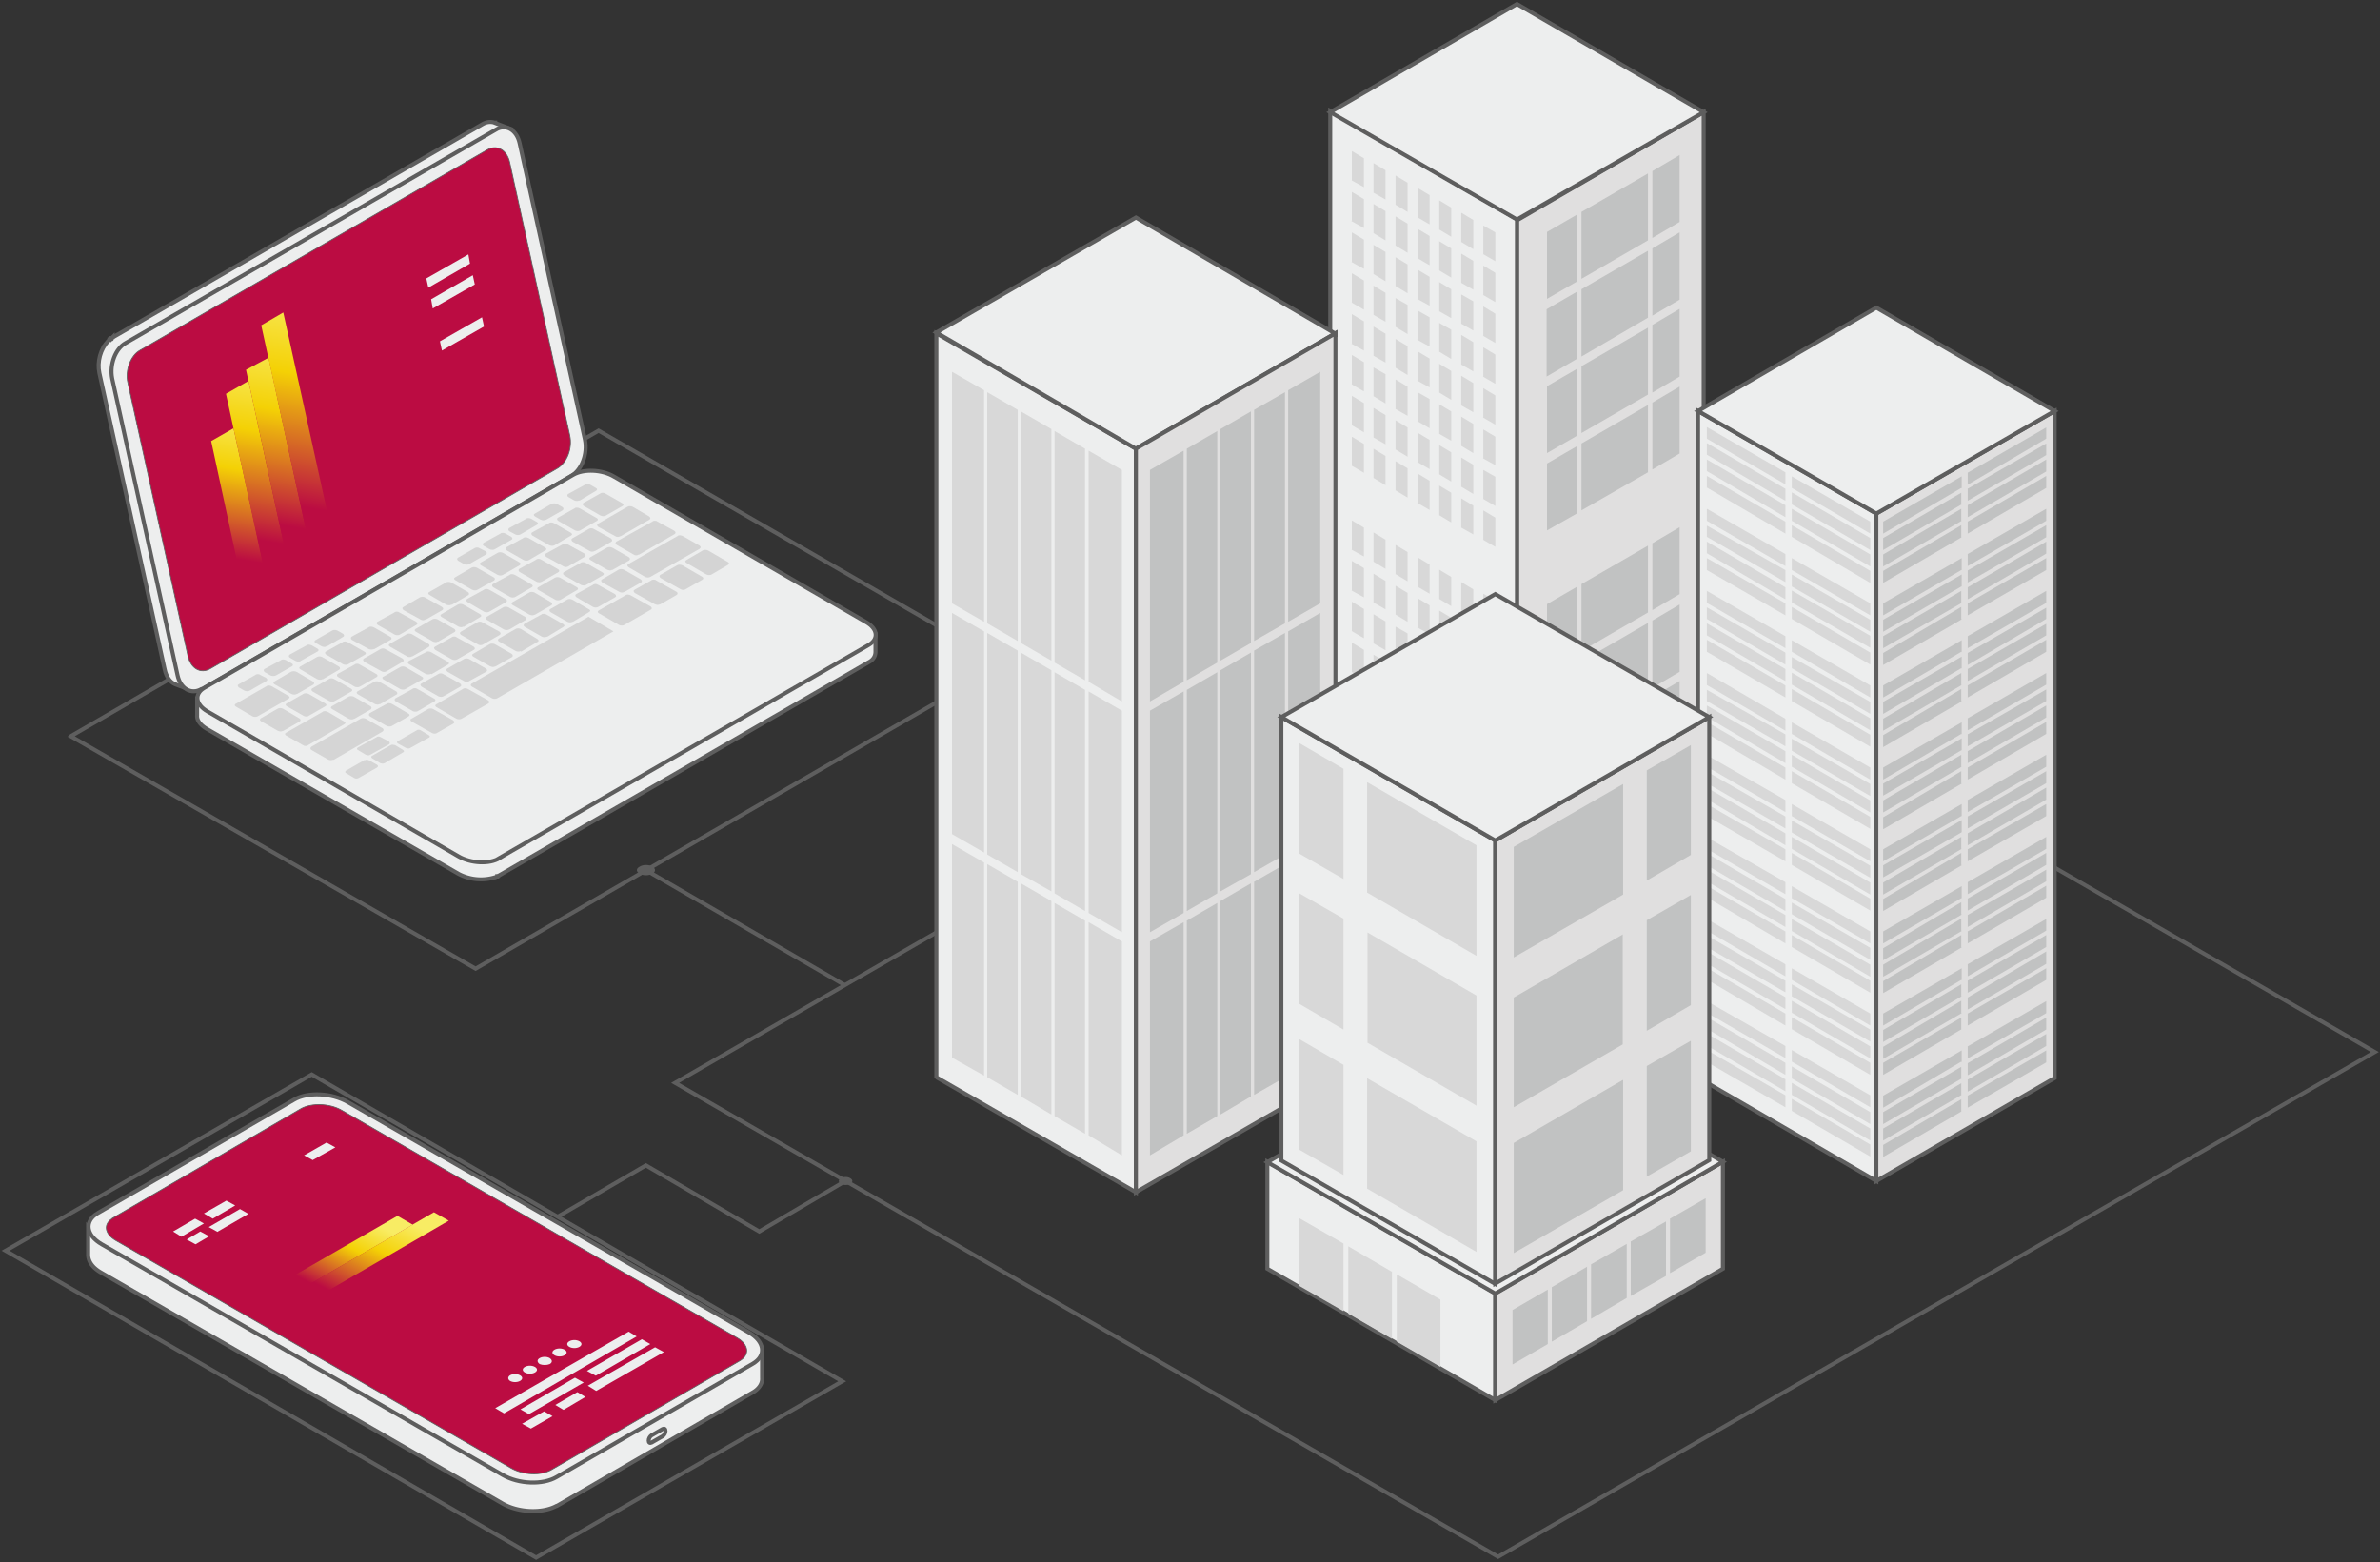 <svg xmlns="http://www.w3.org/2000/svg" fill="none" viewBox="0 0 594 390">
  <rect x="0" y="0" width="594" height="390" fill="#333333" stroke="none"/>
  <path stroke="#5E5E5E" stroke-miterlimit="22.9" d="m1.4 312.2 76.4-44 61.5 35.6 70.9 41-76.4 44L1.4 312.2Z" clip-rule="evenodd"/>
  <path fill="#EDEEEE" fill-rule="evenodd" stroke="#5E5E5E" stroke-miterlimit="22.9" d="m139 375.9 49-28.4c1.5-.9 2.3-2.2 2.2-3.5v-7l-2.7 3.1-.6-.3-100-57.6a15 15 0 0 0-13.5-.5L25 309.6l-3-3.3v6.9c0 1.6 1 3.2 3.3 4.5l100.1 57.6c4 2.3 10 2.5 13.5.6Z" clip-rule="evenodd"/>
  <path fill="#EDEEEE" fill-rule="evenodd" stroke="#5E5E5E" stroke-miterlimit="22.9" d="m165.4 358.5-2.8 1.6c-.4.2-.7 0-.7-.5s.3-1 .7-1.3l2.8-1.6c.4-.2.7 0 .7.5s-.3 1-.7 1.3Zm-141-55.7 49-28.3c3.4-2 9.4-1.7 13.4.6l100.1 57.5c4 2.3 4.4 5.8 1 7.8l-49 28.3c-3.4 2-9.4 1.8-13.4-.5L25.4 310.6c-4-2.3-4.4-5.8-1-7.8Z" clip-rule="evenodd"/>
  <path fill="#BB0C42" fill-rule="evenodd" stroke="#5E5E5E" stroke-miterlimit="22.9" stroke-width=".2" d="m28.2 304 47-27.3c2.6-1.4 7-1.3 10 .4l98.7 56.8c3 1.7 3.3 4.3.7 5.8l-47 27.2c-2.6 1.5-7 1.3-10-.4L29 309.7c-3-1.7-3.3-4.3-.7-5.7Z" clip-rule="evenodd"/>
  <path fill="#EDEEEE" fill-rule="evenodd" d="m125.8 352.8 33.1-19.2-2-1.2-33.3 19.1 2.2 1.3Zm23-5.6 16.9-9.7-2.2-1.2-16.8 9.6 2.1 1.3Zm-8.1 4.7 5.4-3.2-2-1.2-5.5 3.2 2 1.2Zm-8.2 4.7 5.4-3.1-2.1-1.2-5.5 3.1 2.2 1.2Zm16.2-13.2 13.6-7.9-2.1-1.2-13.7 7.9 2.2 1.2ZM132 353l13.7-7.9-2.2-1.2-13.6 7.9 2.1 1.2Zm10.1-16.8c.7.4 1.8.4 2.5 0s.7-1 0-1.4c-.7-.4-1.8-.4-2.5 0s-.7 1 0 1.4Zm-3.7 2.1c.7.4 1.8.4 2.5 0s.7-1 0-1.4c-.7-.4-1.8-.4-2.5 0s-.7 1 0 1.4Zm-3.7 2.2c.7.3 1.8.3 2.5 0 .7-.4.7-1 0-1.5-.7-.4-1.8-.4-2.5 0s-.7 1 0 1.5Zm-3.7 2.1c.7.4 1.8.4 2.5 0s.7-1 0-1.4c-.7-.4-1.8-.4-2.5 0s-.7 1 0 1.4Zm-3.7 2.1c.7.4 1.8.4 2.5 0s.7-1 0-1.4c-.7-.4-1.8-.4-2.5 0-.6.4-.6 1 0 1.4Zm-74.2-40.5 5.6-3.3-2.2-1.2-5.6 3.2 2.2 1.3Zm-7.8 4.5 5.6-3.3-2.2-1.2-5.5 3.2 2.1 1.3ZM78 289.6l5.7-3.2-2.2-1.2-5.6 3.2 2.2 1.2Zm-23.6 17.8L62 303l-2.1-1.2-7.8 4.5 2.2 1.2Zm-5.6 3.2 3.4-2-2.2-1.2-3.4 2 2.2 1.2Z" clip-rule="evenodd"/>
  <path fill="#5E5E5E" fill-rule="evenodd" d="M162.8 218.1c-.9.5-2.3.5-3.1 0-1-.5-1-1.3 0-1.8.8-.5 2.2-.5 3.1 0 .9.5.9 1.3 0 1.8Z" clip-rule="evenodd"/>
  <path fill="url(#a)" fill-rule="evenodd" d="m73.2 322.9 29.8-17.2-3.8-2.2-29.8 17.2 3.8 2.2Z" clip-rule="evenodd"/>
  <path fill="url(#b)" fill-rule="evenodd" d="m77 325 35-20.3-3.7-2.1-35.1 20.3 3.7 2.1Z" clip-rule="evenodd"/>
  <path fill="#5E5E5E" fill-rule="evenodd" d="M212.2 295.5c-.6.4-1.7.4-2.4 0-.6-.4-.6-1 0-1.4.7-.4 1.8-.4 2.4 0 .7.4.7 1 0 1.4Z" clip-rule="evenodd"/>
  <path stroke="#5E5E5E" stroke-miterlimit="22.9" d="m17.8 183.7 131.6-76.2 101 58.2-131.7 76.1-101-58Z" clip-rule="evenodd"/>
  <path fill="#EDEEEE" fill-rule="evenodd" stroke="#5E5E5E" stroke-miterlimit="22.9" d="M28 84.3 120.4 31c1-.6 2.1-.7 3-.4h.2v.1L127 32l-3 1.4v.2l11.2 50.7 5.1 23.3c.8 3.4-.7 7.4-3.3 9l-90 51.8.4 3.8-3.7-1.4c-1.2-.5-2.2-1.8-2.6-3.7l-16.3-74c-.6-2.8.3-6 2.2-8l.1-.1.1-.1h.1v-.1h.1v-.1h.1l.1-.1h.1v-.1h.1v-.1h.1l.2-.1v-.1Z" clip-rule="evenodd"/>
  <path fill="#EDEEEE" fill-rule="evenodd" stroke="#5E5E5E" stroke-miterlimit="22.9" d="m50.5 172 92.1-53.2c2.6-1.5 4.1-5.5 3.4-9l-16.3-74c-.7-3.4-3.5-5-6-3.4L31.4 85.6C28.8 87 27.3 91 28 94.5l16.3 74c.7 3.4 3.4 5 6 3.5Z" clip-rule="evenodd"/>
  <path fill="#fff" fill-rule="evenodd" d="m52.5 166.9 86.6-50c2.4-1.4 3.8-5 3.1-8.2l-15-68.2c-.7-3.1-3.2-4.5-5.6-3.1L35 87.4c-2.4 1.3-3.8 5-3.1 8.1l15 68.2c.7 3.2 3.2 4.6 5.6 3.2Z" clip-rule="evenodd"/>
  <path fill="#BB0C42" fill-rule="evenodd" stroke="#5E5E5E" stroke-miterlimit="22.9" stroke-width=".2" d="m52.5 166.9 86.6-50c2.4-1.4 3.8-5 3.1-8.2l-15-68.2c-.7-3.1-3.2-4.5-5.6-3.1L35 87.4c-2.4 1.3-3.8 5-3.1 8.1l15 68.2c.7 3.2 3.2 4.6 5.6 3.2Z" clip-rule="evenodd"/>
  <path fill="#EDEEEE" fill-rule="evenodd" stroke="#5E5E5E" stroke-miterlimit="22.9" d="m49.2 174.3 12.6-1.7 53.5-30.8.8-.5 27-15.6c2.6-1.5 7.2-1.3 10.2.4l57.6 33.3 7.6-1v4.3c0 1-.5 2-1.7 2.6l-92.2 53.2-.1.1h-.1l-.1.1h-.2v.1h-.1l-.2.1a12 12 0 0 1-9.4-.8L51.7 182c-1.7-1-2.6-2.2-2.5-3.4v-4.2Z" clip-rule="evenodd"/>
  <path fill="#EDEEEE" fill-rule="evenodd" stroke="#5E5E5E" stroke-miterlimit="22.9" d="m124.6 214.2 92.2-53.2c2.6-1.5 2.3-4.1-.8-5.8L153.3 119c-3-1.8-7.6-2-10.2-.5L51 171.7c-2.6 1.5-2.2 4.2.8 5.9l62.7 36.2c3 1.7 7.6 2 10.2.4Z" clip-rule="evenodd"/>
  <path fill="#D4D4D4" fill-rule="evenodd" d="m177.6 143.4 4.1-2.4c.4-.2.3-.5 0-.7l-5-2.9c-.4-.2-1-.2-1.3 0l-4.1 2.4c-.4.2-.3.5 0 .7l5 2.9c.4.2 1 .2 1.3 0Zm-6.5 3.7 4.2-2.4c.3-.2.3-.5 0-.7l-5-2.9c-.4-.2-1-.2-1.3 0l-4.2 2.4c-.3.2-.3.5.1.8l5 2.8c.3.2.9.2 1.2 0Zm-6.4 3.8 4.2-2.4c.3-.2.3-.6-.1-.8l-5-2.8c-.3-.3-1-.3-1.3 0l-4.1 2.3c-.4.2-.3.5 0 .8l5 2.8c.4.2 1 .3 1.3 0Zm-8.9-3.1 4.2-2.4c.3-.2.3-.5-.1-.8l-4.2-2.4c-.4-.2-1-.2-1.3 0l-4.1 2.4c-.4.2-.3.5 0 .8l4.2 2.3c.4.3 1 .3 1.3 0Zm-6.5 3.7 4.2-2.4c.4-.2.3-.5 0-.8l-4.2-2.3c-.4-.3-1-.3-1.3 0l-4.2 2.3c-.3.2-.3.5.1.8l4.1 2.4c.4.2 1 .2 1.3 0Zm-6.3 3.7 4-2.4c.4-.2.4-.5 0-.7l-4.1-2.4c-.4-.2-1-.3-1.4 0l-4.1 2.3c-.4.2-.3.6 0 .8l4.2 2.4c.4.2 1 .2 1.3 0Zm-6.5 3.8 4.1-2.5c.4-.2.3-.5 0-.7l-4.2-2.4c-.4-.2-1-.3-1.3 0l-4.2 2.3c-.3.2-.3.6.1.8l4.2 2.4c.3.2 1 .2 1.3 0Zm-6.5 3.7 4.2-2.5c.3-.1.3-.5-.1-.7L130 157c-.4-.2-1-.2-1.3 0l-4.2 2.4c-.3.2-.3.5 0 .7l4.2 2.4c.4.2 1 .2 1.3 0Zm-6.4 3.7 4.2-2.4c.3-.2.2-.6-.1-.8l-4.2-2.4c-.4-.2-1-.2-1.3 0l-4.1 2.4c-.4.2-.3.5 0 .7l4.2 2.4c.4.2 1 .3 1.3 0Zm-6.5 3.6 4.2-2.3c.4-.2.3-.6 0-.8l-4.2-2.4c-.4-.2-1-.2-1.3 0l-4.2 2.4c-.3.2-.3.5.1.8l4.1 2.3c.4.3 1 .3 1.3 0Zm-6.4 3.8 4.2-2.4c.3-.2.3-.5-.1-.8l-4.1-2.3c-.4-.3-1-.3-1.4 0l-4.1 2.3c-.4.2-.3.5 0 .8l4.2 2.4c.4.2 1 .2 1.3 0Zm-6.4 3.7 4.1-2.4c.4-.2.3-.5 0-.7l-4.2-2.4c-.4-.3-1-.3-1.3 0l-4.2 2.3c-.3.2-.3.6.1.8l4.2 2.4c.3.2 1 .2 1.3 0Zm-6.5 3.7 4.2-2.4c.3-.2.3-.5-.1-.7l-4.1-2.4c-.4-.2-1-.3-1.3 0l-4.2 2.3c-.3.2-.3.6 0 .8l4.2 2.4c.4.2 1 .2 1.3 0Zm48.5-35.2 4.2-2.4c.3-.2.3-.5-.1-.7l-4.2-2.4c-.3-.2-1-.3-1.3 0l-4.1 2.3c-.4.2-.3.6 0 .8l4.2 2.4c.4.2 1 .2 1.3 0Zm6.5-3.7 4.2-2.4c.3-.2.3-.6 0-.8l-4.2-2.4c-.4-.2-1-.2-1.3 0l-4.2 2.4c-.3.2-.3.5.1.7l4.1 2.4c.4.2 1 .3 1.3 0Zm6.6-3.8 9-5.2c.3-.2.3-.5-.1-.8l-4.2-2.3c-.3-.3-1-.3-1.3 0l-9 5c-.3.3-.2.6.1.8l4.2 2.4c.4.3 1 .3 1.3 0Zm-4.6-4.6 7.3-4.2c.3-.2.3-.5-.1-.8l-4.1-2.4c-.4-.2-1-.2-1.3 0l-7.3 4.2c-.4.2-.3.5 0 .8l4.2 2.3c.4.3 1 .3 1.3 0Zm-14.9 15.8 4.1-2.4c.4-.2.3-.5 0-.7l-4.2-2.4c-.4-.2-1-.2-1.3 0l-4.2 2.4c-.3.2-.3.5.1.7l4.2 2.4c.3.2 1 .2 1.3 0Zm-6.5 3.8 4.2-2.4c.3-.2.3-.6-.1-.8l-4.1-2.4c-.4-.2-1-.2-1.3 0l-4.2 2.4c-.3.2-.3.5 0 .7l4.2 2.4c.4.2 1 .3 1.3 0Zm-6.4 3.7 4.1-2.4c.4-.2.3-.6 0-.8l-4.2-2.4c-.4-.2-1-.2-1.3 0l-4.2 2.4c-.3.2-.2.5.1.7l4.2 2.4c.4.2 1 .3 1.3 0Zm-6.5 3.7 4.2-2.4c.3-.2.3-.5 0-.8l-4.2-2.3c-.4-.3-1-.3-1.3-.1l-4.2 2.4c-.3.2-.3.5.1.8l4.1 2.3c.4.3 1 .3 1.3.1Zm-6.4 3.7 4.2-2.4c.3-.2.3-.5-.1-.8l-4.2-2.3c-.3-.3-1-.3-1.3 0l-4.1 2.3c-.4.2-.3.5 0 .8l4.2 2.4c.4.2 1 .2 1.3 0Zm-6.4 3.7 4.1-2.4c.4-.2.3-.5 0-.7l-4.2-2.4c-.4-.2-1-.3-1.3 0L102 165c-.3.2-.3.6.1.8l4.1 2.4c.4.2 1 .2 1.4 0Zm-6.5 3.7 4.2-2.4c.3-.2.3-.5-.1-.7l-4.1-2.4c-.4-.2-1-.2-1.3 0l-4.2 2.4c-.4.1-.3.5 0 .7l4.2 2.4c.4.2 1 .2 1.3 0Z" clip-rule="evenodd"/>
  <path fill="#D5D5D5" fill-rule="evenodd" d="m94.8 175.8 4.1-2.4c.4-.2.3-.6 0-.8l-4.2-2.4c-.4-.2-1-.2-1.3 0l-4.2 2.4c-.3.2-.2.5.1.7l4.2 2.4c.4.2 1 .3 1.3 0Zm-6.5 3.7 4.2-2.4c.3-.2.3-.6 0-.8l-4.2-2.4c-.4-.2-1-.2-1.3 0l-4.2 2.4c-.3.2-.3.5.1.7l4.1 2.4c.4.2 1 .3 1.3 0ZM76.9 186l9-5.2c.4-.2.4-.5 0-.7l-4.1-2.4c-.4-.2-1-.3-1.3 0l-9.1 5.2c-.4.2-.3.5 0 .7l4.2 2.4c.4.3 1 .3 1.3 0Zm-12.6-7.2 7.7-4.4c.4-.2.3-.5 0-.7l-4.2-2.4c-.4-.2-1-.3-1.3 0l-7.7 4.4c-.3.1-.3.5.1.7l4.1 2.4c.4.2 1 .2 1.3 0Z" clip-rule="evenodd"/>
  <path fill="#D4D4D4" fill-rule="evenodd" d="m128.6 149 4.1-2.4c.4-.2.3-.5 0-.7l-4.2-2.4c-.4-.2-1-.3-1.3 0l-4.2 2.3c-.3.2-.2.6.1.8l4.2 2.4c.4.2 1 .2 1.3 0Zm6.6-3.8 4.2-2.4c.3-.2.2-.5-.1-.7l-4.2-2.4c-.4-.3-1-.3-1.3 0l-4.2 2.3c-.3.2-.2.6.1.8l4.2 2.4c.4.2 1 .2 1.3 0Zm6.6-3.8 4.1-2.4c.4-.2.3-.5 0-.8l-4.2-2.3c-.4-.3-1-.3-1.3 0l-4.2 2.3c-.3.2-.2.5.1.8l4.2 2.3c.4.3 1 .3 1.3.1Zm6.6-3.8 4.2-2.4c.3-.2.2-.5-.1-.8l-4.2-2.3c-.4-.3-1-.3-1.3-.1l-4.2 2.4c-.3.2-.2.5.1.8l4.2 2.3c.4.3 1 .3 1.3 0Zm-26.3 15.1 4.2-2.4c.3-.2.3-.5 0-.7l-4.2-2.4c-.4-.2-1-.3-1.3 0l-4.2 2.3c-.3.2-.3.6.1.8l4.1 2.4c.4.2 1 .2 1.3 0Zm-6.4 3.8 4.2-2.5c.3-.1.3-.5-.1-.7l-4.2-2.4c-.3-.2-1-.2-1.3 0l-4.1 2.4c-.4.2-.3.5 0 .7l4.2 2.4c.4.2 1 .2 1.3 0Zm-6.4 3.7 4.1-2.4c.4-.2.3-.6 0-.8l-4.2-2.4c-.4-.2-1-.2-1.3 0l-4.2 2.4c-.3.2-.3.5.1.7l4.2 2.4c.3.2 1 .3 1.3 0Zm-6.5 3.7 4.2-2.4c.3-.2.3-.6-.1-.8l-4.1-2.4c-.4-.2-1-.2-1.3 0l-4.2 2.4c-.4.2-.3.5 0 .7l4.2 2.4c.4.3 1 .3 1.3 0Zm-6.4 3.7 4.1-2.4c.4-.2.3-.5 0-.8l-4.2-2.3c-.4-.3-1-.3-1.3-.1l-4.2 2.4c-.3.2-.2.5.1.8l4.2 2.3c.4.3 1 .3 1.3.1Z" clip-rule="evenodd"/>
  <path fill="#D5D5D5" fill-rule="evenodd" d="m90 171.3 4-2.3c.3-.2.3-.5 0-.7l-4.2-2.4c-.4-.3-1-.3-1.3 0l-4.2 2.3c-.3.2-.3.6.1.8l4.1 2.4c.4.2 1 .2 1.3 0Zm-6.5 3.7 4.2-2.4c.3-.2.3-.5-.1-.7l-4.2-2.4c-.3-.2-1-.3-1.3 0l-4.1 2.3c-.4.2-.3.6 0 .8l4.2 2.4c.4.2 1 .2 1.3 0Zm-6.5 3.7 4.2-2.4c.4-.2.3-.5 0-.7l-4.2-2.4c-.4-.2-1-.2-1.3 0l-4.2 2.4c-.3.2-.3.5.1.7l4.2 2.4c.3.2 1 .2 1.3 0Zm-6.4 3.8 4.2-2.4c.3-.2.3-.6-.1-.8l-4.1-2.4c-.4-.2-1-.2-1.3 0l-4.2 2.4c-.3.2-.3.5 0 .7l4.2 2.4c.4.2 1 .3 1.3 0Z" clip-rule="evenodd"/>
  <path fill="#D4D4D4" fill-rule="evenodd" d="m132 139.8 4.1-2.4c.4-.2.3-.5 0-.7l-4.2-2.4c-.4-.2-1-.3-1.3 0l-4.2 2.3c-.3.2-.3.6.1.8l4.2 2.4c.4.2 1 .2 1.3 0Zm6.4-3.7 4.1-2.4c.4-.2.3-.5 0-.7l-4.2-2.4c-.4-.2-1-.3-1.3 0l-4.2 2.3c-.3.2-.2.6.1.8l4.2 2.4c.4.2 1 .2 1.3 0Zm6.4-3.7 4.2-2.4c.3-.2.3-.5-.1-.7l-4.2-2.4c-.4-.2-1-.3-1.3 0l-4.1 2.3c-.4.2-.3.6 0 .8l4.2 2.4c.4.2 1 .2 1.3 0Zm6.4-3.7 4.2-2.4c.3-.2.3-.5-.1-.7l-4.2-2.4c-.3-.2-1-.3-1.3 0l-4.1 2.3c-.4.2-.3.6 0 .8l4.2 2.4c.4.2 1 .2 1.3 0Zm-6.6-3.7 4.2-2.5c.3-.2.3-.5-.1-.7l-1.4-.8c-.4-.2-1-.3-1.3 0l-4.2 2.3c-.3.2-.3.6.1.8l1.4.8c.4.2 1 .2 1.3 0Zm-8.4 4.8 4.2-2.4c.3-.2.3-.6 0-.8l-1.4-.8c-.4-.2-1-.2-1.4 0l-4.1 2.4c-.4.2-.3.5 0 .7l1.4.8c.4.2 1 .3 1.3 0Zm-6.3 3.6 4.1-2.4c.4-.2.3-.5 0-.7l-1.4-.8c-.4-.2-1-.3-1.3 0l-4.2 2.3c-.3.2-.3.6 0 .8l1.5.8c.3.2 1 .2 1.3 0Zm-6.4 3.7 4.2-2.4c.3-.2.2-.5-.1-.7l-1.4-.8c-.4-.2-1-.3-1.3 0l-4.2 2.3c-.3.2-.3.6.1.8l1.4.8c.4.2 1 .2 1.3 0Zm-6.4 3.7 4.2-2.4c.3-.2.3-.5-.1-.8l-1.4-.7c-.4-.3-1-.3-1.3-.1l-4.2 2.4c-.3.2-.3.5.1.8l1.4.8c.4.2 1 .2 1.3 0Zm-35.6 20.6 4.1-2.4c.4-.2.3-.6 0-.8l-1.4-.8c-.4-.2-1-.2-1.3 0l-4.2 2.4c-.3.2-.3.5.1.7l1.4.8c.4.2 1 .3 1.3 0Z" clip-rule="evenodd"/>
  <path fill="#D5D5D5" fill-rule="evenodd" d="m75 165 4.3-2.4c.3-.2.3-.5-.1-.7l-1.4-.8c-.4-.2-1-.3-1.3 0l-4.2 2.3c-.3.2-.3.6.1.8l1.4.8c.4.2 1 .2 1.3 0Zm-6.3 3.7 4.2-2.4c.3-.2.3-.5-.1-.7l-1.4-.8c-.4-.2-1-.3-1.3 0L66 167c-.3.2-.2.6.1.8l1.4.8c.4.2 1 .2 1.3 0Zm-6.4 3.7 4.2-2.4c.3-.2.3-.5-.1-.8l-1.4-.7c-.3-.3-1-.3-1.3 0l-4.1 2.3c-.4.2-.3.5 0 .8l1.4.8c.4.2 1 .2 1.3 0Z" clip-rule="evenodd"/>
  <path fill="#D4D4D4" fill-rule="evenodd" d="m125.5 143.5 4.2-2.4c.3-.2.3-.5 0-.7l-4.2-2.4c-.4-.2-1-.2-1.3 0l-4.2 2.4c-.3.1-.3.5 0 .7l4.2 2.4c.4.2 1 .2 1.3 0Zm-6.5 3.8 4.3-2.4c.3-.2.3-.6-.1-.8l-4.2-2.4c-.4-.2-1-.2-1.3 0l-4.1 2.4c-.4.2-.3.5 0 .7l4.2 2.4c.4.2 1 .3 1.3 0Zm-6.3 3.7 4.1-2.4c.4-.2.3-.6 0-.8l-4.2-2.4c-.4-.2-1-.2-1.3 0l-4.2 2.4c-.3.2-.3.5.1.7l4.1 2.4c.4.2 1 .3 1.4 0Zm-6.5 3.7 4.2-2.4c.3-.2.3-.5-.1-.8l-4.1-2.3c-.4-.3-1-.3-1.4-.1l-4.1 2.4c-.4.2-.3.5 0 .8l4.2 2.3c.4.3 1 .3 1.3 0Zm-6.4 3.7 4.1-2.4c.4-.2.3-.5 0-.8l-4.2-2.3c-.4-.3-1-.3-1.3 0l-4.2 2.3c-.3.2-.3.5.1.8l4.2 2.4c.4.2 1 .2 1.3 0Zm-6.5 3.7 4.2-2.4c.3-.2.3-.5 0-.7l-4.2-2.4c-.4-.2-1-.3-1.3 0l-4.2 2.3c-.3.2-.3.6 0 .8L92 162c.4.2 1 .2 1.3 0Zm-6.4 3.7 4.2-2.4c.3-.2.3-.5-.1-.7l-4.2-2.4c-.4-.2-1-.3-1.3 0l-4.1 2.3c-.4.2-.3.6 0 .8l4.2 2.4c.4.2 1 .2 1.3 0Z" clip-rule="evenodd"/>
  <path fill="#D5D5D5" fill-rule="evenodd" d="m80.5 169.6 4.1-2.4c.4-.2.3-.6 0-.8l-4.2-2.4c-.4-.2-1-.2-1.3 0l-4.2 2.4c-.3.2-.3.5.1.7l4.1 2.4c.4.2 1 .3 1.4 0Zm-6.5 3.7 4.2-2.4c.3-.2.3-.6-.1-.8l-4.1-2.4c-.4-.2-1-.2-1.4 0l-4.1 2.4c-.4.2-.3.5 0 .7l4.2 2.4c.4.2 1 .3 1.3 0Z" clip-rule="evenodd"/>
  <path fill="#D4D4D4" fill-rule="evenodd" d="m162.3 144 12.3-7c.4-.3.3-.6 0-.8l-4.2-2.4c-.4-.2-1-.3-1.3 0l-12.3 7c-.3.2-.3.5.1.8l4.1 2.4c.4.2 1 .2 1.3 0Z" clip-rule="evenodd"/>
  <path fill="#D5D5D5" fill-rule="evenodd" d="m83.2 189.7 12.3-7.1c.3-.2.3-.6 0-.8l-4.2-2.4c-.4-.2-1-.2-1.3 0l-12.3 7c-.3.3-.3.6 0 .8l4.2 2.4c.4.2 1 .2 1.3 0ZM109 183l4.2-2.4c.3-.2.2-.5-.1-.8l-5-2.8c-.3-.2-1-.2-1.3 0l-4.1 2.4c-.4.1-.3.5 0 .7l5 2.8c.4.3 1 .3 1.3.1Z" clip-rule="evenodd"/>
  <path fill="#D4D4D4" fill-rule="evenodd" d="m155.8 156 6.6-3.8c.4-.2.3-.6 0-.8l-5-2.8c-.4-.2-1-.3-1.3 0l-6.7 3.8c-.3.2-.3.5.1.7l5 2.9c.3.2 1 .2 1.3 0Z" clip-rule="evenodd"/>
  <path fill="#D5D5D5" fill-rule="evenodd" d="m115.2 179.4 6.7-3.8c.3-.2.3-.6-.1-.8l-5-2.8c-.3-.2-1-.3-1.3 0l-6.6 3.8c-.4.2-.3.5 0 .7l5 2.9c.4.2 1 .2 1.3 0Z" clip-rule="evenodd"/>
  <path fill="#D4D4D4" fill-rule="evenodd" d="m146.8 154-29 16.6c-.4.2-.4.6 0 .8l5 2.9c.3.2 1 .2 1.3 0l29-16.7-6.3-3.7Z" clip-rule="evenodd"/>
  <path fill="#D5D5D5" fill-rule="evenodd" d="m91 189.7-4.7 2.7c-.2.2-.2.5.1.6l2 1.2c.3.2.8.2 1.1 0l4.6-2.6c.3-.2.3-.5 0-.7l-2-1.1c-.4-.2-.8-.2-1.1 0Zm6.5-3.7-4.7 2.7c-.2.1-.2.4.1.6l2 1.2c.3.1.8.2 1.1 0l4.6-2.7c.3-.1.3-.4 0-.6l-2-1.2c-.4-.1-.8-.2-1.1 0Zm6.5-3.7-4.7 2.7c-.3.1-.3.4 0 .6l2 1.1c.4.2.9.2 1.1 0l4.7-2.6c.3-.2.2-.4-.1-.6l-2-1.2c-.3-.2-.8-.2-1 0ZM94 184l-4.7 2.6c-.3.2-.3.5 0 .6l2 1.2c.4.2.9.2 1.1 0l4.7-2.6c.3-.2.2-.5 0-.7L95 184c-.3-.2-.8-.2-1 0Z" clip-rule="evenodd"/>
  <path fill="#EDEEEE" fill-rule="evenodd" d="m106.9 71.8 10.4-6-.4-2.3-10.5 6 .5 2.3ZM108 77l10.5-6-.5-2.3-10.4 6 .4 2.3Zm2.3 10.5 10.5-6-.5-2.3-10.5 6 .5 2.3Z" clip-rule="evenodd"/>
  <path fill="url(#c)" fill-rule="evenodd" d="m58.3 107 8 36.5-5.7 3.2-7.9-36.6 5.6-3.2Z" clip-rule="evenodd"/>
  <path fill="url(#d)" fill-rule="evenodd" d="m62 95 9.8 45.3-5.6 3.2-9.8-45.2 5.6-3.2Z" clip-rule="evenodd"/>
  <path fill="url(#e)" fill-rule="evenodd" d="M67 89.2 77.4 137l-5.6 3.3-10.4-48 5.6-3Z" clip-rule="evenodd"/>
  <path fill="url(#f)" fill-rule="evenodd" d="M70.7 78 83 133.8l-5.6 3.2-12.2-55.8 5.5-3.2Z" clip-rule="evenodd"/>
  <path stroke="#5E5E5E" stroke-miterlimit="22.9" d="m168.5 270.3 218.8-126 205.4 118.3-218.8 126-205.4-118.3Z" clip-rule="evenodd"/>
  <path stroke="#5E5E5E" stroke-miterlimit="22.9" d="M161.2 217.2 211 246m-71.8 57.7 22-12.8 28.3 16.5 21.5-12.6"/>
  <path fill="#E0DFDF" fill-rule="evenodd" stroke="#5E5E5E" stroke-miterlimit="22.9" d="m378.6 243 46.6-26.9V28l-46.6 27v188Z" clip-rule="evenodd"/>
  <path fill="#C1C2C2" fill-rule="evenodd" d="m419.2 189.5-6.8 4v16.7l6.8-4v-16.7Zm0-93-6.8 4v16.7l6.8-4V96.7Zm-7.9 4.6-16.6 9.6v16.7l16.6-9.5V101Zm-17.6 10.2-7.6 4.4v16.7l7.6-4.3v-16.8Zm25.5-72.6-6.8 4v16.7l6.8-4V38.7Zm-7.9 4.6-16.6 9.6v16.7l16.6-9.6V43.3Zm-17.6 10.2-7.6 4.4v16.7l7.6-4.4V53.5Zm25.5 4.6v16.7l-6.8 4V62l6.8-4Zm-7.9 4.5v16.7L394.7 89V72.2l16.6-9.6Zm-17.6 10.2v16.7L386 94V77.2l7.6-4.4Zm25.5 4.4V94l-6.8 4V81.1l6.8-4Zm-7.9 4.6v16.7l-16.6 9.6V91.4l16.6-9.6ZM393.7 92v16.7l-7.6 4.4V96.4l7.6-4.4Zm17.6 102-16.6 9.6v16.7l16.6-9.5V194Zm-17.6 10.3-7.6 4.3v16.7l7.6-4.3v-16.7Zm25.5-72.7-6.8 4v16.7l6.8-4v-16.7Zm-7.9 4.6-16.6 9.6v16.7l16.6-9.6v-16.7Zm-17.6 10.2-7.6 4.4v16.7l7.6-4.4v-16.7Zm25.5 4.6v16.7l-6.8 4v-16.8l6.8-4Zm-7.9 4.5v16.8l-16.6 9.5v-16.7l16.6-9.6Zm-17.6 10.2v16.8l-7.6 4.3v-16.7l7.6-4.4Zm25.5 4.5v16.7l-6.8 4V174l6.8-4Zm-7.9 4.5v16.7l-16.6 9.6v-16.7l16.6-9.6ZM393.7 185v16.7L386 206v-16.7l7.6-4.4Z" clip-rule="evenodd"/>
  <path fill="#EDEEEE" fill-rule="evenodd" stroke="#5E5E5E" stroke-miterlimit="22.9" d="m332 216.1 46.6 27V54.7l-46.6-27V216Z" clip-rule="evenodd"/>
  <path fill="#EDEEEE" fill-rule="evenodd" stroke="#5E5E5E" stroke-miterlimit="22.9" d="M425.2 28 378.6 1 332 28l46.6 26.8L425.2 28Z" clip-rule="evenodd"/>
  <path fill="#D8D8D8" fill-rule="evenodd" d="m370.1 155.6 3.1 1.8V150l-3-1.8v7.3Zm0-92.2 3.1 1.8V58l-3-1.7v7.2Zm-5.4-3 3 1.8v-7.3l-3-1.8v7.3Zm-5.5-3.1 3 1.8v-7.3l-3-1.8v7.3Zm-5.5-3.1 3.1 1.8v-7.3l-3-1.8v7.3Zm-5.4-3.1 3 1.8v-7.3l-3-1.8v7.3Zm-5.5-3 3 1.7v-7.3l-3-1.8V48Zm-5.5-3.1 3.1 1.7v-7.2l-3-1.8V45Zm32.8 28.6 3.1 1.8v-7.3l-3-1.8v7.3Zm-5.4-3 3 1.7v-7.2l-3-1.8v7.3Zm-5.5-3.1 3 1.8V62l-3-1.8v7.3Zm-5.5-3.1 3.1 1.8v-7.3l-3-1.8v7.3Zm-5.4-3.1 3 1.8v-7.3l-3-1.8v7.3Zm-5.5-3.1 3 1.8v-7.3l-3-1.8v7.3Zm-5.5-3 3.1 1.7v-7.2l-3-1.8V55Zm32.8 28.6 3.1 1.8v-7.3l-3-1.8v7.3Zm-5.4-3 3 1.7v-7.3l-3-1.7v7.2Zm-5.5-3.1 3 1.7v-7.2l-3-1.8v7.3Zm-5.5-3.1 3.1 1.7v-7.2l-3-1.8v7.3Zm-5.4-3.2 3 1.8V66l-3-1.8v7.2Zm-5.5-3 3 1.8v-7.3l-3-1.8v7.3Zm-5.5-3 3.1 1.7v-7.3l-3-1.8v7.3ZM370.1 94l3.1 1.8v-7.3l-3-1.8V94Zm-5.4-3 3 1.7v-7.3l-3-1.8V91Zm-5.5-3.2 3 1.8v-7.3l-3-1.7v7.2Zm-5.5-3 3.1 1.7v-7.3l-3-1.7v7.2Zm-5.4-3.2 3 1.8v-7.3l-3-1.7v7.2Zm-5.5-3 3 1.7v-7.2l-3-1.8v7.2Zm-5.5-3.1 3.1 1.8V70l-3-1.8v7.3Zm32.8 28.7 3.1 1.8v-7.3l-3-1.8v7.3Zm-5.4-3 3 1.7v-7.3l-3-1.8v7.3Zm-5.5-3.2 3 1.8v-7.2l-3-1.8V98Zm-5.5-3 3.1 1.7v-7.2l-3-1.8v7.2Zm-5.4-3.2 3 1.8v-7.2l-3-1.8v7.2Zm-5.5-3 3 1.7v-7.2l-3-1.8v7.3Zm-5.5-3 3.1 1.7v-7.3l-3-1.8v7.3Zm32.8 28.6 3.1 1.7V109l-3-1.8v7.3Zm-5.4-3.1 3 1.8v-7.3l-3-1.8v7.3Zm-5.5-3 3 1.7v-7.3l-3-1.8v7.3Zm-5.5-3.2 3.1 1.8v-7.3l-3-1.7v7.2Zm-5.4-3 3 1.7v-7.3l-3-1.8v7.3Zm-5.5-3.2 3 1.8v-7.3l-3-1.7v7.2Zm-5.5-3 3.1 1.8v-7.3l-3-1.8V96Zm32.8 28.6 3.1 1.8V119l-3-1.7v7.2Zm-5.4-3 3 1.8V116l-3-1.8v7.3Zm-5.5-3.1 3 1.8v-7.3l-3-1.8v7.3Zm-5.5-3.1 3.1 1.8v-7.3l-3-1.8v7.3Zm-5.4-3.1 3 1.8v-7.3l-3-1.8v7.3Zm-5.5-3 3 1.7v-7.3l-3-1.8v7.3Zm-5.5-3.1 3.1 1.8v-7.3l-3-1.8v7.3Zm32.8 28.6 3.1 1.8v-7.3l-3-1.8v7.3Zm-5.4-3 3 1.7v-7.2l-3-1.8v7.3Zm-5.5-3.1 3 1.8V123l-3-1.8v7.3Zm-5.5-3.1 3.1 1.8V120l-3-1.8v7.3Zm-5.4-3.1 3 1.8v-7.3l-3-1.8v7.3Zm-5.5-3.1 3 1.8v-7.3l-3-1.8v7.3Zm21.9 33.3 3 1.7v-7.2l-3-1.8v7.3Zm-5.5-3.1 3 1.8V144l-3-1.8v7.3Zm-5.5-3.1 3.1 1.8v-7.3l-3-1.8v7.3Zm-5.4-3.1 3 1.8v-7.3l-3-1.8v7.3Zm-5.5-3.1 3 1.8v-7.3l-3-1.8v7.3Zm-5.5-3 3.1 1.7v-7.2l-3-1.8v7.2Zm32.8 28.6 3.1 1.8v-7.3l-3-1.8v7.3Zm-5.4-3 3 1.7v-7.3l-3-1.7v7.2Zm-5.5-3.2 3 1.8v-7.2l-3-1.8v7.2Zm-5.5-3 3.1 1.7v-7.2l-3-1.8v7.3Zm-5.4-3.2 3 1.8V148l-3-1.8v7.2Zm-5.5-3 3 1.7V145l-3-1.8v7.3Zm-5.5-3 3.1 1.7v-7.3l-3-1.8v7.3Zm32.8 28.6 3.1 1.7v-7.2l-3-1.8v7.3Zm-5.4-3 3 1.7v-7.3l-3-1.8v7.3Zm-5.5-3.2 3 1.8v-7.3l-3-1.7v7.2Zm-5.5-3 3.1 1.7v-7.3l-3-1.7v7.2Zm-5.4-3.2 3 1.8v-7.3l-3-1.7v7.2Zm-5.5-3 3 1.7v-7.2l-3-1.8v7.2Zm-5.5-3.1 3.1 1.8V152l-3-1.8v7.3Zm32.8 28.6 3.1 1.8v-7.2l-3-1.8v7.2Zm-5.4-3 3 1.8v-7.3l-3-1.8v7.3Zm-5.5-3.1 3 1.8v-7.3l-3-1.8v7.3Zm-5.5-3 3.1 1.7v-7.3l-3-1.8v7.3Zm-5.4-3.2 3 1.8v-7.3l-3-1.8v7.3Zm-5.5-3 3 1.7v-7.3l-3-1.8v7.3Zm-5.5-3.1 3.1 1.8v-7.3l-3-1.8v7.3Zm32.8 28.7 3.1 1.7V191l-3-1.8v7.3Zm-5.4-3.1 3 1.8v-7.3l-3-1.8v7.3Zm-5.5-3 3 1.7v-7.3l-3-1.8v7.3Zm-5.5-3.2 3.1 1.8v-7.3l-3-1.8v7.3Zm-5.4-3 3 1.7v-7.3l-3-1.8v7.3Zm-5.5-3.2 3 1.8v-7.3l-3-1.7v7.2Zm-5.5-3 3.1 1.8v-7.3l-3-1.8v7.3Zm32.8 28.6 3.1 1.8V201l-3-1.7v7.2Zm-5.4-3 3 1.8V198l-3-1.8v7.3Zm-5.5-3.1 3 1.8v-7.3l-3-1.8v7.3Zm-5.5-3.1 3.1 1.8v-7.3l-3-1.8v7.3Zm-5.4-3.1 3 1.8v-7.3l-3-1.8v7.3Zm-5.5-3 3 1.7v-7.3l-3-1.8v7.3Zm-5.5-3.1 3.1 1.7v-7.2l-3-1.8v7.3Zm32.8 28.6 3.1 1.8v-7.3l-3-1.8v7.3Zm-5.4-3 3 1.7v-7.2l-3-1.8v7.3Zm-5.5-3.1 3 1.8V205l-3-1.8v7.3Zm-5.5-3.1 3.1 1.8V202l-3-1.8v7.3Zm-5.4-3.1 3 1.8v-7.3l-3-1.8v7.3Zm-5.5-3.1 3 1.8v-7.3l-3-1.8v7.3Zm-5.5-3 3.1 1.7v-7.2l-3-1.8v7.2Zm32.8 28.6 3.1 1.8v-7.3l-3-1.8v7.3Zm-5.4-3 3 1.7v-7.3l-3-1.7v7.2Zm-5.5-3.1 3 1.7v-7.2l-3-1.8v7.3Zm-5.5-3.1 3.1 1.7v-7.2l-3-1.8v7.3Zm-5.4-3.1 3 1.7v-7.2l-3-1.8v7.3Zm-5.5-3.1 3 1.8V206l-3-1.8v7.3Zm-5.5-3 3.1 1.7V203l-3-1.8v7.3Zm0-92.3 3.1 1.8v-7.2l-3-1.8v7.2Z" clip-rule="evenodd"/>
  <path fill="#EDEEEE" fill-rule="evenodd" stroke="#5E5E5E" stroke-miterlimit="22.9" d="m233.7 268.9 49.8 28.7V112l-49.8-28.8V269Z" clip-rule="evenodd"/>
  <path fill="#D8D8D8" fill-rule="evenodd" d="m280 117.3-8.3-4.8v57.7l8.3 4.9v-57.8Zm-9.2-5.3-7.6-4.4v57.8l7.6 4.4V112Zm-8.4-4.9-7.6-4.4v57.8l7.6 4.4v-57.8Zm-8.4-4.8-7.6-4.4v57.7l7.6 4.4v-57.7Zm-8.4-4.9-8-4.6v57.8l8 4.6V97.4Zm-8 55.6 8 4.6v55.2l-8-4.6V153Zm0 57.6V264l8 4.5v-53.2l-8-4.6Zm8.8 58.3 7.6 4.4v-53.2l-7.6-4.4v53.2Zm7.6-51.2-7.6-4.4V158l7.6 4.4v55.3Zm.8 56 7.6 4.5v-53.3l-7.6-4.4v53.3Zm7.6-51.2-7.6-4.3v-55.3l7.6 4.4v55.2Zm.8 56.1 7.6 4.4v-53.2l-7.6-4.4v53.2Zm7.6-51.2-7.6-4.4v-55.2l7.6 4.4v55.2Zm.9 56 8.3 5V235l-8.3-4.8v53.2Zm8.3-50.7-8.3-4.8v-55.3l8.3 4.8v55.3Z" clip-rule="evenodd"/>
  <path fill="#EDEEEE" fill-rule="evenodd" stroke="#5E5E5E" stroke-miterlimit="22.9" d="M333.3 83.2 283.5 112l-49.8-29 49.8-28.7 49.8 29Z" clip-rule="evenodd"/>
  <path fill="#E0DFDF" fill-rule="evenodd" stroke="#5E5E5E" stroke-miterlimit="22.9" d="m333.3 268.9-49.8 28.7V112l49.8-28.8V269Z" clip-rule="evenodd"/>
  <path fill="#C1C2C2" fill-rule="evenodd" d="m287 117.3 8.4-4.8v57.7l-8.4 4.9v-57.8Zm9.2-5.3 7.6-4.4v57.8l-7.6 4.4V112Zm8.4-4.9 7.6-4.4v57.8l-7.6 4.4v-57.8Zm8.4-4.8 7.7-4.4v57.7L313 160v-57.7Zm8.5-4.9 8-4.6v57.8l-8 4.6V97.4Zm8 55.6-8 4.6v55.2l8-4.6V153Zm0 57.6V264l-8 4.5v-53.2l8-4.6Zm-8.8 58.3-7.7 4.4v-53.2l7.7-4.4v53.2Zm-7.7-51.2 7.7-4.4V158l-7.7 4.4v55.3Zm-.8 56-7.6 4.5v-53.3l7.6-4.4v53.3Zm-7.6-51.2 7.6-4.3v-55.3l-7.6 4.4v55.2Zm-.8 56.1-7.6 4.4v-53.2l7.6-4.4v53.2Zm-7.6-51.2 7.6-4.4v-55.2l-7.6 4.4v55.2Zm-.8 56-8.4 5V235l8.4-4.8v53.2Zm-8.4-50.7 8.4-4.8v-55.3l-8.4 4.8v55.3Z" clip-rule="evenodd"/>
  <path fill="#EDEEEE" fill-rule="evenodd" stroke="#5E5E5E" stroke-miterlimit="22.9" d="M468.3 294.8 423.8 269V102.6l44.5 25.6v166.6Z" clip-rule="evenodd"/>
  <path fill="#E0DFDF" fill-rule="evenodd" stroke="#5E5E5E" stroke-miterlimit="22.9" d="m468.3 294.8 44.5-25.7V102.6l-44.5 25.6v166.6Z" clip-rule="evenodd"/>
  <path fill="#EDEEEE" fill-rule="evenodd" stroke="#5E5E5E" stroke-miterlimit="22.9" d="m512.8 102.6-44.5-25.8-44.5 25.8 44.5 25.6 44.5-25.6Z" clip-rule="evenodd"/>
  <path fill="#C1C2C2" fill-rule="evenodd" d="M489.5 224.2 470 235.5v-3l19.6-11.3v3Zm0-102.4L470 133.2v-3l19.6-11.3v3Zm21.2-12.3L491.1 121v-3l19.6-11.3v3ZM489.5 126v-3L470 134.3v3l19.6-11.4Zm21.2-12.3v-3L491.1 122v3l19.6-11.4ZM489.5 130v-3L470 138.4v3l19.6-11.4Zm21.2-12.3v-3l-19.6 11.4v3l19.6-11.4Zm-21.2 16.4v-3L470 142.5v3l19.6-11.4Zm21.2-12.3v-3l-19.6 11.4v3l19.6-11.4Zm-21.2 20.5L470 153.6v-3l19.6-11.3v3Zm21.2-12.3-19.6 11.3v-3l19.6-11.3v3Zm-21.2 16.4L470 157.7v-3l19.6-11.3v3Zm21.2-12.3-19.6 11.3v-3l19.6-11.3v3Zm-21.2 16.4v-3L470 158.8v3l19.6-11.3Zm21.2-12.3v-3l-19.6 11.4v3l19.6-11.4Zm-21.2 16.3v-3L470 163v3l19.6-11.4Zm21.2-12.3v-2.9l-19.6 11.3v3l19.6-11.3Zm-21.2 20.5L470 174.1v-3l19.6-11.3v3Zm21.2-12.2-19.6 11.3v-3l19.6-11.3v3Zm-21.2 16.3L470 178.2v-3l19.6-11.3v3Zm21.2-12.3L491.1 166v-3l19.6-11.3v3ZM489.5 171v-3L470 179.4v3l19.6-11.4Zm21.2-12.3v-3L491.1 167v3l19.6-11.4ZM489.5 175v-3L470 183.5v3l19.6-11.4Zm21.2-12.3v-3l-19.6 11.4v3l19.6-11.4Zm-21.2 20.5L470 194.6v-3l19.6-11.3v3Zm21.2-12.3-19.6 11.4v-3l19.6-11.3v3Zm-21.2 16.4L470 198.6v-3l19.6-11.3v3Zm21.2-12.3-19.6 11.3v-3l19.6-11.2v3Zm-21.2 16.4v-3L470 199.8v3l19.6-11.4Zm21.2-12.3v-3l-19.6 11.4v3l19.6-11.4Zm-21.2 16.4v-3L470 204v3l19.6-11.4Zm21.2-12.3v-3l-19.6 11.4v3l19.6-11.4Zm-21.2 20.5L470 215v-3l19.6-11.3v3Zm21.2-12.3-19.6 11.3v-3l19.6-11.3v3Zm-21.2 16.4L470 219v-3l19.6-11.3v3Zm21.2-12.3-19.6 11.3v-3l19.6-11.3v3Zm-21.2 16.4v-3L470 220.3v3l19.6-11.4Zm21.2-12.3v-3L491.1 208v3l19.6-11.4Zm-21.2 16.3v-3L470 224.4v3l19.6-11.4Zm21.2-4-19.6 11.3v-3l19.6-11.3v3Zm-21.2 16.3v-3L470 236.7v3l19.6-11.4Zm21.2-12.3v-3l-19.6 11.4v3l19.6-11.4Zm-21.2 16.4v-3L470 240.8v3l19.6-11.4Zm21.2-12.3v-2.9l-19.6 11.3v3l19.6-11.4Zm-21.2 16.4v-3L470 244.9v3l19.6-11.4Zm21.2-12.3v-3l-19.6 11.4v3l19.6-11.4Zm0-20.4v-3L491.1 212v3l19.6-11.3ZM489.5 265 470 276.5v-3l19.6-11.3v3Zm0-20.4L470 256v-3l19.6-11.3v3Zm21.2-12.3-19.6 11.4v-3l19.6-11.3v3Zm-21.2 16.4v-3L470 257.1v3l19.6-11.4Zm21.2-12.3v-3l-19.6 11.4v3l19.6-11.4Zm-21.2 16.4v-3L470 261.3v3l19.6-11.4Zm21.2-12.3v-3L491.1 249v3l19.6-11.4ZM489.5 257v-3L470 265.3v3l19.6-11.4Zm21.2-4.1-19.6 11.3v-3l19.6-11.3v3Zm-21.2 16.4v-3L470 277.6v3l19.6-11.4Zm21.2-12.3v-3l-19.6 11.4v3l19.6-11.4Zm-21.2 16.4v-3L470 281.7v3l19.6-11.4Zm21.2-12.3v-3l-19.6 11.4v3l19.6-11.4Zm-21.2 16.3v-3L470 285.8v3l19.6-11.4Zm21.2-12.2v-3l-19.6 11.3v3l19.6-11.3Zm0-20.5v-3L491.1 253v3l19.6-11.4Z" clip-rule="evenodd"/>
  <path fill="#D8D8D8" fill-rule="evenodd" d="m447.2 265 19.6 11.4v-3l-19.6-11.3v3Zm0-143.2 19.6 11.4v-3l-19.6-11.3v3ZM426 109.5l19.6 11.4v-3L426 106.6v3Zm21.2 16.4v-3l19.6 11.4v3l-19.6-11.4ZM426 113.6v-3l19.6 11.4v3L426 113.5Zm21.2 16.4v-3l19.6 11.4v3L447.2 130ZM426 117.7v-3l19.6 11.4v3L426 117.6Zm21.2 16.4v-3l19.6 11.4v3L447.2 134ZM426 121.8v-3l19.6 11.4v3L426 121.7Zm21.2 20.5 19.6 11.3v-3l-19.6-11.3v3ZM426 130l19.6 11.3v-3L426 127v3Zm21.2 16.4 19.6 11.3v-3l-19.6-11.3v3ZM426 134l19.6 11.3v-3L426 131.2v3Zm21.2 16.4v-3l19.6 11.3v3l-19.6-11.3ZM426 138.2v-3l19.6 11.4v3L426 138.1Zm21.2 16.3v-3l19.6 11.4v3l-19.6-11.4ZM426 142.2v-2.9l19.6 11.3v3L426 142.3Zm21.2 20.5 19.6 11.4v-3l-19.6-11.3v3ZM426 150.5l19.6 11.3v-3L426 147.5v3Zm21.2 16.3 19.6 11.4v-3L447.2 164v3ZM426 154.5l19.6 11.4v-3L426 151.6v3Zm21.2 16.4v-3l19.6 11.4v3l-19.6-11.4ZM426 158.6v-3l19.6 11.4v3L426 158.6Zm21.2 16.4v-3l19.6 11.4v3L447.2 175ZM426 162.7v-3l19.6 11.4v3L426 162.7Zm21.2 20.5 19.6 11.4v-3l-19.6-11.3v3ZM426 171l19.6 11.4v-3L426 168v3Zm21.2 16.4 19.6 11.3v-3l-19.6-11.3v3ZM426 175l19.6 11.3v-3L426 172.2v3Zm21.2 16.4v-3l19.6 11.4v3l-19.6-11.4ZM426 179.1v-3l19.6 11.4v3L426 179Zm21.2 16.4v-3l19.6 11.4v3l-19.6-11.4ZM426 183.2v-3l19.6 11.4v3L426 183.1Zm21.2 20.5 19.6 11.3v-3l-19.6-11.3v3ZM426 191.4l19.6 11.3v-3L426 188.5v3Zm21.2 16.4 19.6 11.3v-3l-19.6-11.3v3ZM426 195.5l19.6 11.3v-3L426 192.6v3Zm21.2 16.4v-3l19.6 11.4v3l-19.6-11.4ZM426 199.6v-3l19.6 11.4v3L426 199.5Zm21.2 16.3v-3l19.6 11.4v3l-19.6-11.4ZM426 203.7v-3l19.6 11.3v3L426 203.7Zm21.2 20.5 19.6 11.3v-3l-19.6-11.3v3ZM426 211.9l19.6 11.3v-3L426 209v3Zm21.2 16.3 19.6 11.4v-3l-19.6-11.3v3ZM426 216l19.6 11.4v-3L426 213v3Zm21.2 16.4v-3l19.6 11.4v3l-19.6-11.4ZM426 220v-2.9l19.6 11.3v3L426 220Zm21.2 16.4v-3l19.6 11.4v3l-19.6-11.4ZM426 224.1v-3l19.6 11.4v3L426 224Zm21.2 20.5 19.6 11.4v-3l-19.6-11.3v3ZM426 232.3l19.6 11.4v-3L426 229.4v3Zm21.2 16.4 19.6 11.3v-3l-19.6-11.3v3ZM426 236.4l19.6 11.3v-2.9L426 233.5v3Zm21.2 16.4v-3l19.6 11.4v3l-19.6-11.4ZM426 240.5v-3l19.6 11.4v3L426 240.5Zm21.2 16.4v-3l19.6 11.4v3l-19.6-11.4Zm-21.2-4.1 19.6 11.3v-3L426 249.9v3Zm21.2 16.4v-3l19.6 11.4v3l-19.6-11.4ZM426 256.9v-3l19.6 11.4v3L426 256.8Zm21.2 16.4v-3l19.6 11.4v3l-19.6-11.4ZM426 261v-3l19.6 11.4v3L426 261Zm21.2 16.3v-3l19.6 11.4v3l-19.6-11.4ZM426 265.1v-3l19.6 11.3v3L426 265.1Zm0-20.5v-3l19.6 11.4v3L426 244.5Z" clip-rule="evenodd"/>
  <path fill="#EDEEEE" fill-rule="evenodd" stroke="#5E5E5E" stroke-miterlimit="22.9" d="m373.2 349.5-56.9-32.8V290l56.9 32.8v26.6Z" clip-rule="evenodd"/>
  <path fill="#E0DFDF" fill-rule="evenodd" stroke="#5E5E5E" stroke-miterlimit="22.9" d="m373.2 349.5 56.8-32.8V290l-56.8 32.8v26.6Z" clip-rule="evenodd"/>
  <path fill="#EDEEEE" fill-rule="evenodd" stroke="#5E5E5E" stroke-miterlimit="22.9" d="m430 290-56.8-32.6-56.9 32.7 56.9 32.8L430 290Z" clip-rule="evenodd"/>
  <path fill="#EDEEEE" fill-rule="evenodd" stroke="#5E5E5E" stroke-miterlimit="22.9" d="m373.2 320.5-53.4-30.8V179l53.4 30.8v110.7Z" clip-rule="evenodd"/>
  <path fill="#E0DFDF" fill-rule="evenodd" stroke="#5E5E5E" stroke-miterlimit="22.9" d="m373.2 320.4 53.4-30.8V179l-53.4 30.8v110.6Z" clip-rule="evenodd"/>
  <path fill="#EDEEEE" fill-rule="evenodd" stroke="#5E5E5E" stroke-miterlimit="22.9" d="m426.6 179-53.4-30.7-53.4 30.7 53.4 30.8 53.4-30.8Z" clip-rule="evenodd"/>
  <path fill="#C1C2C2" fill-rule="evenodd" d="m416.8 304.2 8.9-5.1v13.6l-8.9 5.1v-13.6Zm-11.7-108.5-27.3 15.7V239l27.3-15.7v-27.5Zm5.9-3.5v27.6l11-6.4V186l-11 6.3Zm-6 41v27.5l-27.2 15.7V249l27.3-15.8Zm6-3.5v27.6l11-6.4v-27.5l-11 6.3Zm-6 39.9-27.2 15.7v27.5l27.3-15.7v-27.5Zm6-3.5v27.6l11-6.3v-27.6l-11 6.3ZM377.5 327l8.8-5.1v13.6l-8.8 5.1V327Zm9.8-5.7 8.8-5.1v13.6l-8.8 5.1v-13.6Zm9.8-5.7 8.9-5.1V324l-8.9 5.2v-13.7Zm9.9-5.7 8.8-5v13.6l-8.8 5v-13.6Z" clip-rule="evenodd"/>
  <path fill="#D8D8D8" fill-rule="evenodd" d="m359.5 324.4-10.9-6.3v16.8l10.9 6.3v-16.8Zm-24.2-132.5v27.5l-11-6.3v-27.6l11 6.4Zm6 3.4 27.2 15.7v27.6l-27.3-15.8v-27.5Zm-6 34V257l-11-6.4V223l11 6.3Zm6 3.4v27.6l27.2 15.7v-27.5l-27.3-15.8Zm-6 33v27.6l-11-6.3v-27.6l11 6.4Zm6 3.5 27.2 15.7v27.6l-27.3-15.8v-27.5Zm-6 41.2-11-6.3V321l11 6.3v-16.8Zm12 7-10.8-6.3v16.8l10.9 6.3v-16.8Z" clip-rule="evenodd"/>
  <defs>
    <linearGradient id="a" x1="81.4" x2="90.9" y1="322.3" y2="304" gradientUnits="userSpaceOnUse">
      <stop stop-color="#BB0C42"/>
      <stop offset=".6" stop-color="#F4D105"/>
      <stop offset="1" stop-color="#F8EC64"/>
    </linearGradient>
    <linearGradient id="b" x1="87" x2="98.2" y1="324.6" y2="303" gradientUnits="userSpaceOnUse">
      <stop stop-color="#BB0C42"/>
      <stop offset=".6" stop-color="#F4D105"/>
      <stop offset="1" stop-color="#F8EC64"/>
    </linearGradient>
    <linearGradient id="c" x1="57.5" x2="63.2" y1="139.3" y2="102.7" gradientUnits="userSpaceOnUse">
      <stop stop-color="#BB0C42"/>
      <stop offset=".6" stop-color="#F4D105"/>
      <stop offset="1" stop-color="#F8EC64"/>
    </linearGradient>
    <linearGradient id="d" x1="61.6" x2="69" y1="134.3" y2="90.2" gradientUnits="userSpaceOnUse">
      <stop stop-color="#BB0C42"/>
      <stop offset=".6" stop-color="#F4D105"/>
      <stop offset="1" stop-color="#F8EC64"/>
    </linearGradient>
    <linearGradient id="e" x1="66.7" x2="74.6" y1="130.5" y2="84.1" gradientUnits="userSpaceOnUse">
      <stop stop-color="#BB0C42"/>
      <stop offset=".6" stop-color="#F4D105"/>
      <stop offset="1" stop-color="#F8EC64"/>
    </linearGradient>
    <linearGradient id="f" x1="70.9" x2="80.3" y1="125.7" y2="72.4" gradientUnits="userSpaceOnUse">
      <stop stop-color="#BB0C42"/>
      <stop offset=".6" stop-color="#F4D105"/>
      <stop offset="1" stop-color="#F8EC64"/>
    </linearGradient>
  </defs>
</svg>
